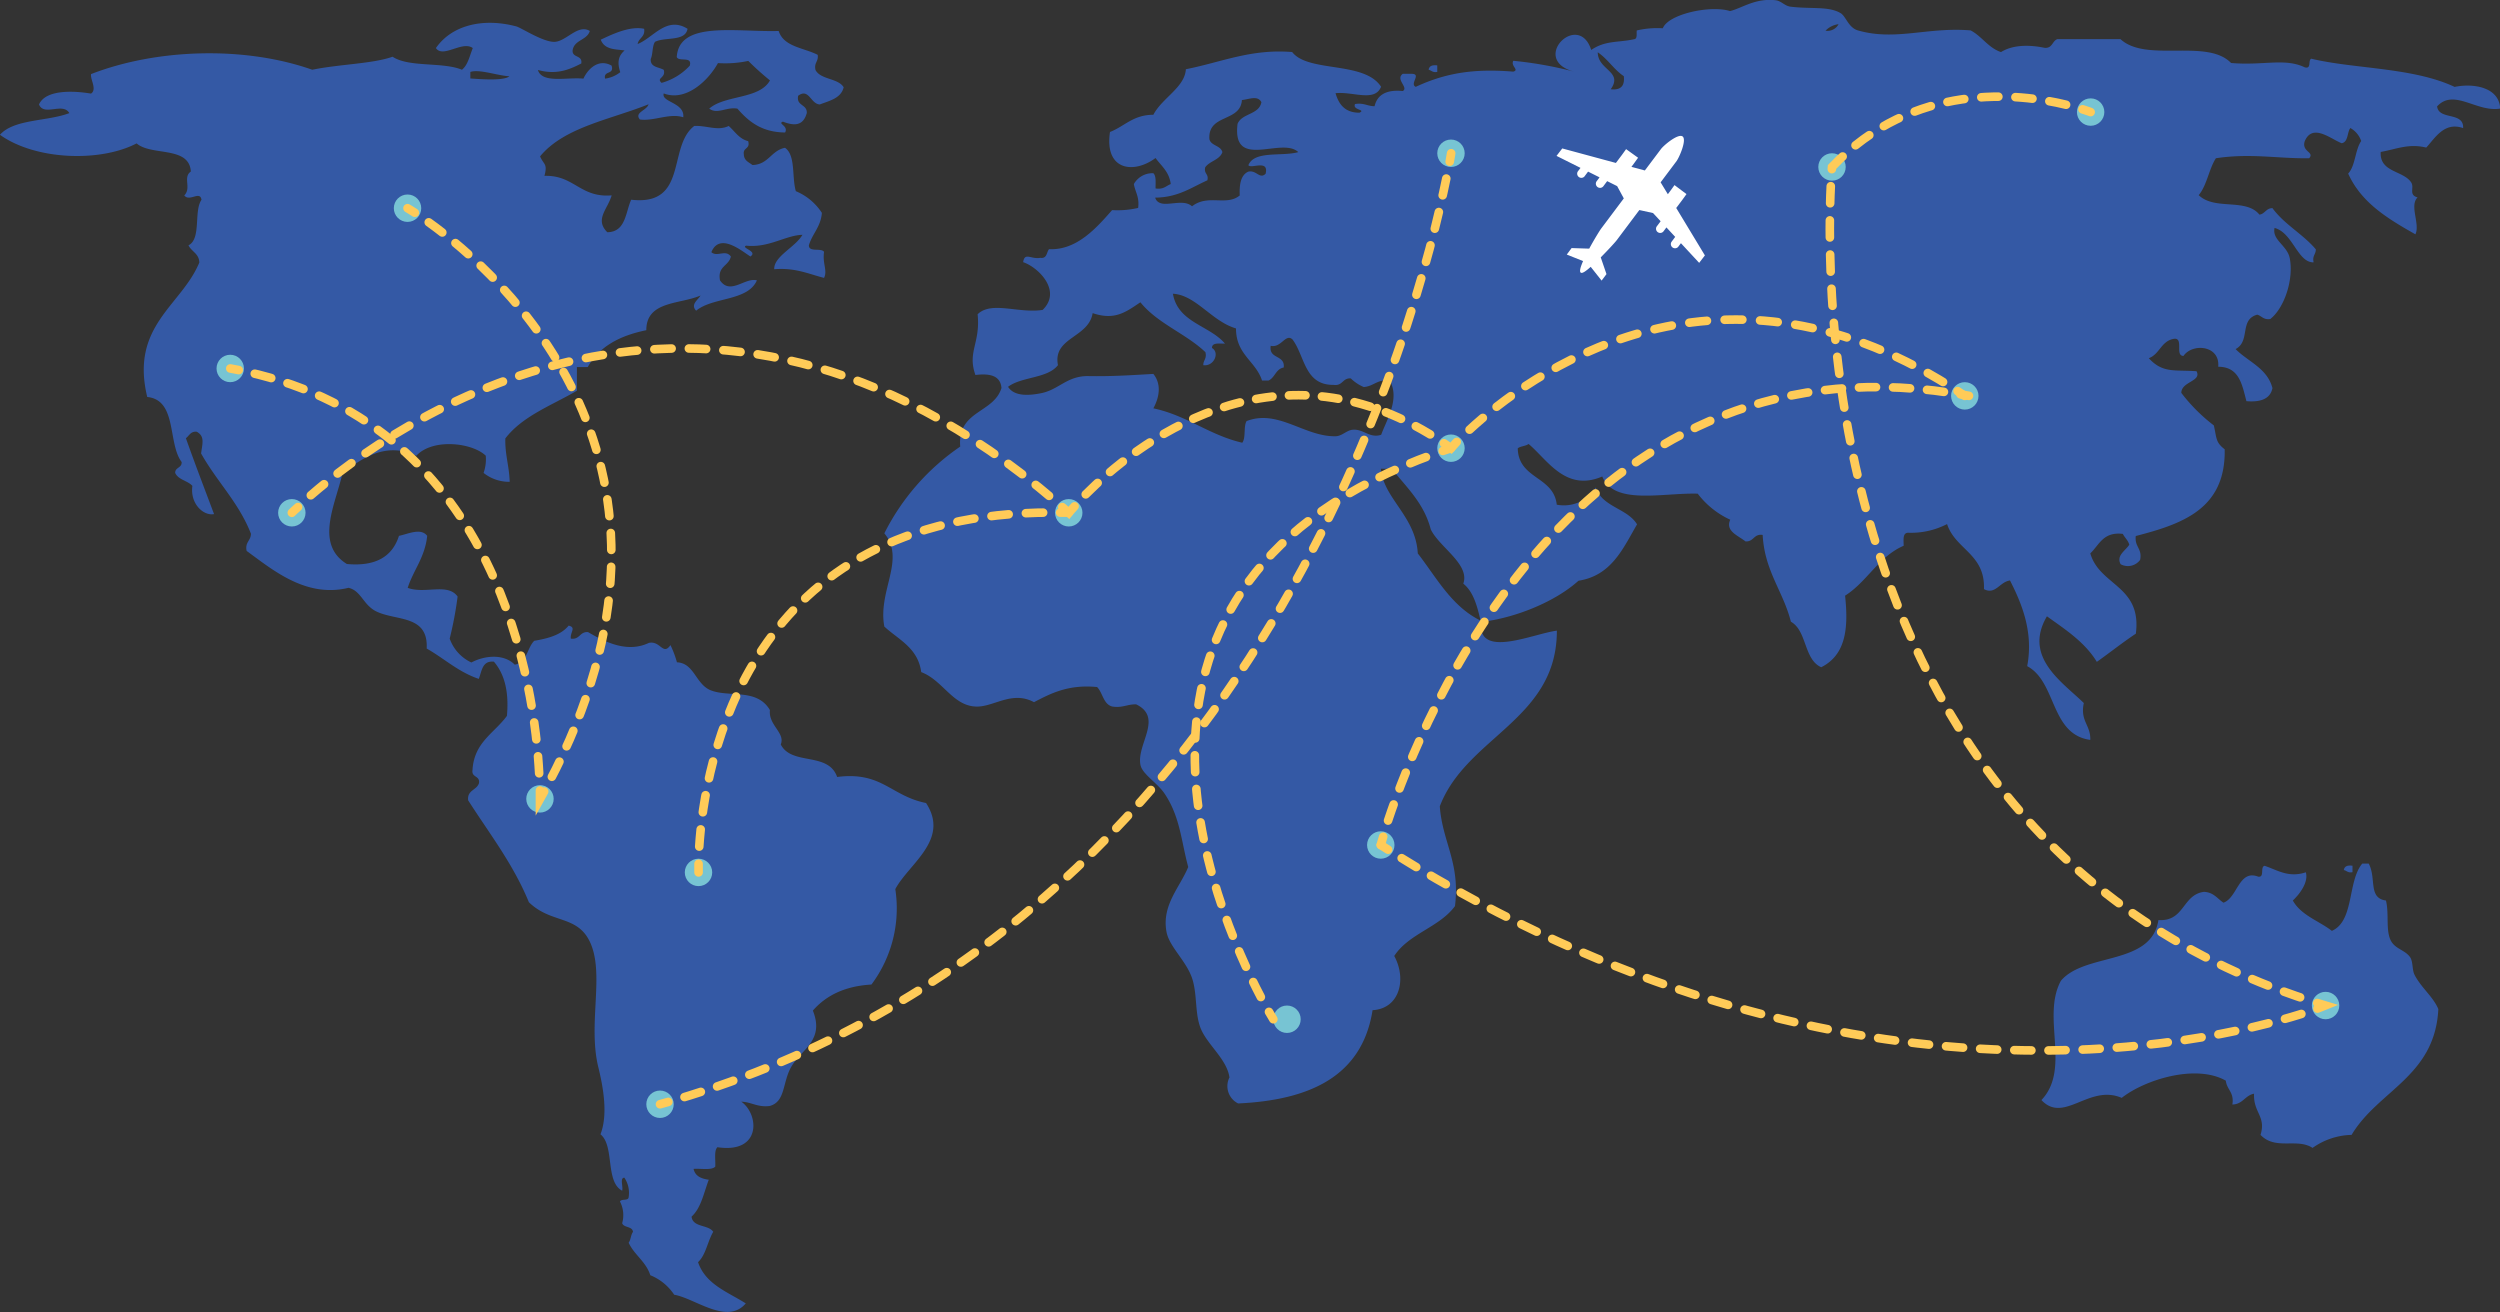 <svg xmlns="http://www.w3.org/2000/svg" viewBox="0 0 435.86 228.79"><rect x="0" y="0" width="435.86" height="228.79" fill="#333333" stroke="none"/><defs><style>.cls-1{fill:#3459a5;fill-rule:evenodd;}.cls-2{fill:#77c4d3;}.cls-10,.cls-11,.cls-12,.cls-13,.cls-14,.cls-3,.cls-4,.cls-5,.cls-6,.cls-7,.cls-8,.cls-9{fill:none;stroke:#ffcb58;stroke-linecap:round;stroke-miterlimit:10;stroke-width:1.5px;}.cls-4{stroke-dasharray:3.01 3.01;}.cls-5{stroke-dasharray:2.88 2.88;}.cls-6{stroke-dasharray:3.09 3.09;}.cls-7{stroke-dasharray:3.01 3.01;}.cls-8{stroke-dasharray:2.97 2.97;}.cls-9{stroke-dasharray:2.99 2.99;}.cls-10{stroke-dasharray:2.95 2.95;}.cls-11{stroke-dasharray:2.97 2.97;}.cls-12{stroke-dasharray:2.98 2.98;}.cls-13{stroke-dasharray:2.98 2.98;}.cls-14{stroke-dasharray:2.94 2.94;}.cls-15{fill:#fff;}</style></defs><title>Recurso 3</title><g id="Capa_2" data-name="Capa 2"><g id="OBJECTS"><path class="cls-1" d="M353.43,116.14c5.17,2.77,4,11.89,11,12.86.09-2.61-1.8-3.24-1.13-6.43-3.74-3.66-10.61-8-6.43-15.12,3.23,2.32,6.6,4.49,8.7,7.94,2.29-1.61,4.46-3.36,6.8-4.91,1.09-8.4-6.3-8.32-7.94-14,1.56-1.47,2.24-3.81,5.67-3.4.34.67.91,1.1,1.13,1.89-.71,1.09-2.31,1.88-1.51,3.4a2.65,2.65,0,0,0,3.4-.76c.4-2-1-2.25-.76-4.16,8.11-2.1,15.71-4.71,15.5-15.12-1.61-1.23-1.38-1.94-1.89-4.16a30.12,30.12,0,0,1-5.67-5.67c0-2,3.61-2,2.65-3.78-3.9-.27-5.88.38-8.32-2.27,1.94-.7,2.17-3.13,4.54-3.4,1.52,0,0,3,1.51,3,1.59-2.29,6.41-1.83,6.05,1.89,3.68,0,4.17,3.14,4.92,6,2.48.21,4.15-.39,4.54-2.27-.91-3.5-4.24-4.59-6.43-6.81,2.64-1.37.61-5.14,3.78-6,.79.22,1.08.94,2.27.76,2.35-1.81,4.13-6.74,3.4-10.59-.43-2.25-3.13-3.17-2.65-5.29,3.21.86,4,6.06,6.81,6-.27-1.15.39-1.38.38-2.27-2.25-2.67-5.49-4.34-7.56-7.18-1.13,0-1.29,1-2.27,1.13-2.37-2.93-7.8-.69-10.59-3.4,1.44-1.71,1.77-4.53,3-6.43,6.07-.92,10.87.09,16.26,0,1-1.12-1.4-1.11-.76-3,1.37-3.15,4.54-.34,6.43.38,1.17-.21.92-1.86,1.51-2.65a4.09,4.09,0,0,1,1.89,2.27c-1.08,1.56-1,4.32-2.27,5.67,2.3,5.13,7,7.92,11.72,10.59.86-1.77-1.09-5,.38-6.43-1.64-.45-.49-1.71-1.13-2.64-1.42-2.09-5.51-1.71-5.3-5.29,2.78-.49,4.87-1.51,7.94-.76,1.58-1.71,3.15-4.54,6.43-3.4.14-2.91-4.23-1.32-4.54-3.78,2.94-3.19,6.89,1.07,11,.38-.16-3.69-4.58-4.47-7.94-3.78-7.29-3.43-17.57-3.12-25-4.92-.6.28.09,1.85-1.13,1.51-3.51-1.68-7.23-.27-12.85-.76-4.19-4.34-14.8,0-19.28-4.16h-11c-.93.33-.85,1.67-2.27,1.51-2.85-.59-5.61-.47-7.56.75-2.26-.77-3.31-2.74-5.29-3.78-7.52-.63-13.1,1.89-19.66,0-1.65-.48-2.08-2.45-3-3-2.06-1.25-5.09-.7-8.7-1.13-1.09-.13-1.61-1-2.65-1.13-3.56-.4-5.84,1.38-7.94,1.89-3.39-1.08-10.78.52-11.72,3a15.76,15.76,0,0,0-4.54.38c-.07.57.13,1.39-.38,1.51-2.82.64-5.08.18-7.56,1.89-2.21-6.91-10.82,1.68-3,3.78a67.45,67.45,0,0,0-10.59-1.89c-.49.94,1.11,1.57,0,1.89-6.57-.53-11.56.11-17,2.65-1.15-.52,1.11-2.28-.76-2.27h-1.51c-1.34,1,1.09,2.39,0,3q-4.2-.41-4.91,2.65c-1.25,0-1.88-.64-3.41-.38-.51,1.07,2,.95.76,1.51-2.52,0-3.59-1.46-4.16-3.4,3-.34,6.87,1.61,7.94-1.13-2.93-4.53-12.7-2.41-15.5-6.05-7.24-.57-12.21,1.75-18.53,3-.19,3.17-4.14,5-5.67,7.94-3.52,0-5,2-7.56,3-1,6.72,4.14,7.37,7.94,4.54,1,1.37,2.39,2.4,2.65,4.54-.82.32-1.29,1-2.65.76,0-1,.14-2.16-.38-2.65a3.72,3.72,0,0,0-3.4,1.89c.24,1.4,1,2.25.75,4.16a15.83,15.83,0,0,1-4.54.38c-2.7,3.07-6.17,7.05-11,6.81-.45.56-.33,1.69-1.51,1.51-1.64.3-2.74-1.05-3,.76,2.63.87,6.82,5,3.4,8.32-4.17.66-8.93-1.6-11.34.76.53,5-1.83,6.54-.38,10.59,2.6-.33,4.38.16,4.54,2.27-1.36,4.44-7.72,3.88-7.19,10.21a40.06,40.06,0,0,0-13.23,15.12c3.78,4.58-1.18,10,0,16.26,2.49,2.3,5.87,3.71,6.43,7.94,3.75,1.41,5.45,5.8,9.45,6,3.08.19,6.32-2.86,10.21-.76,3-1.56,6-3.12,11-2.64,1,1,1.08,3,2.65,3.4,1.79.28,2.6-.42,4.16-.38,4.81,2.32,0,7,.76,10.59.32,1.57,2.92,3.1,4.16,4.92,2.75,4.05,2.92,8.26,4.16,12.85-1.47,3.57-4.67,6.68-3.78,11.34.5,2.64,3.6,5.15,4.54,8.32.84,2.83.38,6.16,1.51,8.7,1.24,2.77,4.47,5.2,4.92,8.32a3.37,3.37,0,0,0,1.51,4.54c12.65-.59,21.64-4.83,23.44-16.26,4.69-.26,6-5.36,3.78-9.45,2.52-3.9,7.89-5,10.59-8.7.93-7.61-2.2-11.16-2.65-17.39,4.63-12.14,20.44-15.1,20.41-30.63-4.29.57-13.84,5-13.23-1.51,5.91-.68,12.88-3.48,17-7.19,5.77-.91,7.75-5.61,10.21-9.83-1.71-2.83-6.09-3-7.19-6.43a6.53,6.53,0,0,1-6.81,3c-.53-5-6.68-4.41-6.8-9.83.5-.39,1.39-.37,1.89-.76,3.27,2.74,6.47,8.43,12.85,5.67,2,5.07,10.57,2.81,16.64,3a14.92,14.92,0,0,0,5.67,4.54c-.93,2,1.45,2.8,2.65,3.78,1.48.1,1.41-1.36,3-1.13.34,6.34,3.57,9.79,4.92,15.13,2.83,1.58,2.24,6.59,5.29,7.94,4.26-2.15,4.78-6.7,4.16-12.48,3.86-2.44,5.81-6.79,10.21-8.7,0-1-.21-2.23.76-2.27a13.72,13.72,0,0,0,6.81-1.51c1.46,4.46,6.66,5.19,6.43,11.34,2,1.06,2.72-1.26,4.54-1.51C352.5,105.26,354.55,110.2,353.43,116.14ZM210.5,31.44c.28-1.15-.65-1.11-.38-2.27.78-1.11,2.52-1.27,3-2.65-.32-1.19-2-1.08-2.27-2.27-.28-4.44,5.41-2.9,5.67-6.81,1.27-.13,2.76-.86,3.4.38-.43,2.22-3.4,1.89-4.16,3.78-1,8.19,7.69,2.18,10.59,4.92-2.84.81-7.63-.32-8.7,2.27.39.74,3.64-1.1,3,1.51-1.06,1-1.55-.67-3-.38-1.32.57-1.59,2.19-1.51,4.16-2.34,1.91-5.53-.29-8.32,1.89-1.82-1.66-5.63.85-6.43-1.51C205.42,34.42,207.71,32.67,210.5,31.44Zm25.34,43.48c-1.06.09-1.86,1.12-3,1.14-5.43.09-10-4.76-15.5-2.65-.58.94-.09,2.93-.76,3.78-5.82-1.36-9.62-4.75-15.5-6,1-1.82,1.49-4.16,0-6-4.13.24-7.35.45-11.34.38-3.74-.06-5.18,2.43-8.32,3-1.42.27-4.48.77-5.67-1.13,2.36-1.8,6.89-1.43,8.7-3.78-.94-4.87,5.33-4.71,6.05-9.07,3.84,1.31,5.77-.17,8.32-1.89,3,3.71,7.91,5.44,11.34,8.7.28,1.16-.39,1.38-.37,2.27,1.88.24,2.9-2.2,1.51-3,0-1,1.27-.75,2.27-.76-2.71-3.21-8.21-3.64-9.08-8.7,4,.22,6.77,4.81,11,6.05,0,4.58,3.42,5.66,4.54,9.08h1.14c1.13-.51,1.23-2,2.64-2.27.26-2.27-2.64-1.39-2.27-3.78,1.83.42,2.58-2.19,3.78-1.13,2.19,2.85,2.07,8,7.18,7.94,1.62.23,1.54-1.23,3-1.13a7.24,7.24,0,0,0,2.27,1.51c1.75-.14,2.37-1.41,4.54-1.13,1.76,3.23-.51,6.73-1.51,9.45C238.79,76.47,237.75,74.77,235.84,74.92Zm11.34,21.55c-.35-6.47-6-9.59-6.43-14.75h1.89c2.57,3.23,5.63,6,6.81,10.59,1.54,3.14,6.85,6.06,5.67,9.45,1.75,1.39,2.42,3.89,3,6.43C253.07,105.71,250.48,100.74,247.18,96.48Zm33.65-80.92c2.2-3.12-2.27-3.31-2.27-6.43,1.74,1.16,2.8,3,4.54,4.16Q283.4,15.86,280.83,15.56ZM318.27,5.35a3.76,3.76,0,0,1,2.27-1.13A2.16,2.16,0,0,1,318.27,5.35Z"/><path class="cls-1" d="M161.45,140c-6.18-1.24-7.68-5.54-15.5-4.54-1.55-4.45-7.92-1.92-9.83-5.67.84-2-2.18-3.36-1.89-6-2.25-3.8-6.94-2.19-10.21-3.4-2.74-1-2.93-4.79-6-4.92a17.25,17.25,0,0,0-1.13-3c-1.31,1.91-1.75-.84-3.78-.38-3.64,1.73-7.4,0-10.59-1.89-1.49-.1-1.41,1.37-3,1.14-.15-1.15,1-1.93-.38-2.27-1.29,1.61-3.56,2.24-6,2.65-1.26,1.26-1.25,3.79-3.4,4.16-1.87-1.9-5.16-1.65-7.56-.38a7.26,7.26,0,0,1-3.78-4.16A62.7,62.7,0,0,0,79.78,104c-1.75-2.43-5.65-.38-8.7-1.51,1-3.12,3-5.28,3.4-9.07-1.11-1.46-3.38-.3-4.92,0-1.13,3.53-3.95,5.38-9.08,4.91-5.66-3.48-2-10.39-.75-15.88,3.38-2.53,7.53-5.5,12.86-3,2.87-3.09,9.76-2.27,12.1,0a7.11,7.11,0,0,1-.38,3A7.12,7.12,0,0,0,88.86,84c-.07-2.7-.83-4.72-.76-7.56,3-3.92,8.1-5.76,12.48-8.32V64h1.89c2-3.6,5.6-5.49,10.21-6.43,0-5.15,5.86-4.48,9.45-6.05-.41.77-1.81,1.54-.76,2.65,2.88-2.41,9-1.63,10.59-5.29-2.06-.56-4.64,2.64-6.43,0-.48-2.5,1.55-2.48,1.89-4.16-.94-1.29-2.36.15-3.4-.75,1.44-3.5,5.28-.22,6.81.75,1.36-.93-1.72-1.48-.76-1.89,4,.42,6.87-1.81,9.83-1.89-1.26,2.19-5,3.74-4.92,6,3.7-.3,6,.83,8.69,1.51.63-1.31-.31-2.5,0-4.54-.51-.75-2.64.12-2.65-1.13.6-2.05,2.08-3.21,2.27-5.67a10,10,0,0,0-4.54-3.78c-.72-2.43,0-6.27-1.89-7.56-2.43.47-2.87,2.93-5.67,3-.65-.49-1.49-.78-1.51-1.89-.18-1.19,1.16-.86.76-2.27-1.61-.41-2.32-1.72-3.4-2.65-1.87.93-3.87-.11-6,0-4.71,3.58-1,14-11,12.86-1,2.24-.94,5.62-4.16,5.67-2.24-2.24.06-4,.76-6.43-5.5.46-6.52-3.56-11.72-3.4.58-2.17-.12-1.89-.76-3.4,4.22-5.11,12.26-6.4,18.91-9.08-.28,1.08-2.55,1.42-1.51,2.65,2.41.35,5.21-1.17,7.56-.38.31-2.58-3.91-2.63-3.4-4.16,3.85,1.48,7.77-2.23,9.45-5.29a19.27,19.27,0,0,0,5.29-.38,49.2,49.2,0,0,0,3.78,3.4c-1.85,3.32-7.83,2.5-10.59,4.92,1.43,1.06,3-.34,4.91,0,1.94,2.22,4.2,4.12,8.32,4.16.63-1.19-1.4-1.54-.38-1.89,2,.78,3.54.74,4.16-1.51.07-1.58-1.86-1.17-1.51-3,1.89-1.42,2.18,1.45,3.78,1.51,1.73-.66,3.71-1.08,4.16-3-1-1.61-4-1.29-4.91-3-.3-1.31.56-1.45.38-2.65-2.42-1.24-5.93-1.38-6.8-4.16-7.51.22-17.36-1.83-17.77,4.54.35.91,2.75-.23,2.27,1.51a10.56,10.56,0,0,1-4.92,3c-1-.92.8-.81.38-2.27-.87-.52-2.36-.41-2.27-1.89.4-.87.24-2.28.75-3,1.76-.89,5.28,0,5.67-2.27-3.67-2.29-6,1.6-8.7,2.65.17-1.09,1.34-1.18,1.13-2.65-2.65-.57-6,1.19-7.56,1.89.66,1.84,2.76,1.66,4.16,1.89-1.09.91-1.33,2.08-.76,3.78a5.39,5.39,0,0,1-2.65,1.13c-.33-1.46,1.65-.62,1.14-2.27-2.35-1.33-4.22.72-4.91,2.27-2.87-.29-7.21.9-7.94-1.51,3.19.87,5.37,0,7.56-1.13.26-1.52-1.59-.93-1.51-2.27.26-1.88,2.52-1.76,3-3.4-2-1.25-4.07,1.74-6.05,1.89S90.88,4.83,90,4.6C83.93,3,78.61,4.57,76,8.38c1.23,1.83,4.59-1.34,6.43,0-.55,1.34-.84,2.94-1.89,3.78-3.39-1.4-9.21-.37-12.1-2.27-3.42,1.23-9.29,1.3-14,2.27-12-4.23-27.32-3.62-38.57.76-.13,1,1.08,2.66,0,3.4-3.15-.53-7.92-.7-9.07,1.89.86,2.13,4.16-.43,5.29,1.51-3.82,1.47-9.63,1-12.1,3.78C6.1,27.89,17.38,28.35,23.82,25c2.55,2.24,9.18.4,9.45,4.91-1.44,1,.15,2.86-1.14,4.16.9,1.19,2.74-.9,3,.76-1.38,2,0,6.81-2.27,7.94.53,1.11,1.85,1.43,1.89,3-3.11,7.53-12.08,11-9.08,23.44,5.26.54,3.53,8.06,6,11.34.06,1.07-1.13.88-1.13,1.89.54,1.23,2.18,1.35,3,2.27-.42,3.14,1.94,5.27,3.78,4.92-1.65-4.4-3.33-8.77-4.91-13.23.59-.42.79-1.23,1.89-1.13,1.43.79,1,2,.76,3.78,2.7,4.86,6.57,8.55,8.69,14,0,1.24-1.07,1.44-.75,3,4.6,3.35,10.38,8.24,17.77,6.43,2.25.54,2.55,3.05,4.92,4.16,3.51,1.64,9,.56,8.7,6.43,3.06,1.73,5.5,4.08,9.08,5.29.55-1.34.57-3.21,2.64-3,1.81,2.1,2.66,5.15,2.27,9.45-2.18,3-5.74,4.6-6,9.45-.21,1.34,1.34.93,1.13,2.27-.38,1.26-2.09,1.18-1.89,3,3.68,5.77,7.84,11.07,10.59,17.77,3.88,3.75,8.33,2.21,10.59,6.81,2.7,5.51-.35,14.32,1.51,21.93.78,3.19,1.77,8.16.38,11.72,2.49,2,.8,8.28,3.78,9.83.22-.67-.46-2.22.38-2.27a4.7,4.7,0,0,1,.75,3.4c-.05.7-1.28.23-1.51.76a5.15,5.15,0,0,1,.38,3.78c.3.83,1.78.49,1.89,1.51-.39.5-.37,1.39-.76,1.89,1,2.15,3,3.26,3.78,5.67a9.05,9.05,0,0,1,4.16,3.4c3.61.6,9.23,5.35,12.48,1.51-3.14-2-7-3.3-8.32-7.19,1.38-1.27,1.66-3.64,2.65-5.29-.85-1.29-3.56-.72-3.78-2.65,1.66-1.49,2.14-4.16,3-6.43-1.33-.18-2.39-.64-2.65-1.89,1.28-.1,3.07.29,3.78-.38.08-1.18-.25-2.78.38-3.4,7.68,1.16,7.31-5.71,4.16-7.94,1.81.07,2.77,1,4.92.76,2.81-.73,2.22-4.06,3.78-6.81,1.75-3.09,5.87-4.58,3.78-9.83,2.29-2.62,5.56-4.27,10.21-4.54a22.16,22.16,0,0,0,4.16-16.64C158.47,150.56,165.64,146.41,161.45,140ZM82,12.54c1.64-.51,4.59.62,6.81.76-.95.82-5,.51-6.81.38Z"/><path class="cls-1" d="M250.58,12.54V11.4c-.86-.11-1.42.09-1.51.76C249.58,12.28,249.79,12.7,250.58,12.54Z"/><path class="cls-1" d="M420.14,166.81c-1-1.29-2.69-1.38-3.4-3-.79-1.82-.21-4.49-.76-6.81-3.14-.42-1.64-3.84-3-6.43h-1.14c-2.59,3.08-1.36,10-5.29,11.72-2.28-1.76-5.37-2.7-6.81-5.29,1.23-1.15,2.76-3.2,2.27-4.92-3,1-4.92-.37-7.18-1.13-.85.16.06,2.07-1.13,1.89-3.39-1.31-3.59,3.67-6.05,4.54-1.07-.7-1.71-1.82-3.4-1.89-3.79.49-3.36,5.21-7.94,4.92-1.23,8-12.79,5.61-17,10.58-3.44,6.3,1.79,15.36-3.4,20.8,3.94,4.2,8.31-2.84,14-.38,3.89-3.09,12.85-6,18.15-3,.17,1.6,1.49,2,1.14,4.16,1.84-.05,2.19-1.59,3.78-1.89-.15,3.33,2.14,3.92,1.13,7.18,2.62,2.74,6.35.49,9.07,2.27a12.22,12.22,0,0,1,6.81-2.27c4.6-7.75,14.53-10.17,15.12-21.93-.9-2.17-3-3.72-4.16-6C420.5,169,420.74,167.61,420.14,166.81Z"/><path class="cls-1" d="M408.63,151.68c.51.12.72.54,1.51.38v-1.13C409.29,150.82,408.73,151,408.63,151.68Z"/><circle class="cls-2" cx="50.88" cy="89.4" r="2.39"/><circle class="cls-2" cx="121.78" cy="152.1" r="2.39"/><circle class="cls-2" cx="186.33" cy="89.4" r="2.39"/><circle class="cls-2" cx="405.45" cy="175.31" r="2.39"/><circle class="cls-2" cx="364.49" cy="19.54" r="2.39"/><circle class="cls-2" cx="252.97" cy="26.72" r="2.39"/><circle class="cls-2" cx="71.05" cy="36.3" r="2.39"/><circle class="cls-2" cx="40.14" cy="64.24" r="2.39"/><circle class="cls-2" cx="94.14" cy="139.28" r="2.39"/><circle class="cls-2" cx="115.07" cy="192.52" r="2.39"/><circle class="cls-2" cx="319.4" cy="29.11" r="2.39"/><circle class="cls-2" cx="252.97" cy="78.14" r="2.39"/><circle class="cls-2" cx="342.55" cy="69.02" r="2.39"/><circle class="cls-2" cx="240.73" cy="147.32" r="2.39"/><circle class="cls-2" cx="224.38" cy="177.7" r="2.39"/><path class="cls-3" d="M50.88,89.4s.37-.38,1.08-1"/><path class="cls-4" d="M54.19,86.35c13.69-11.86,68.08-51.74,129.87,1.07"/><path class="cls-3" d="M185.21,88.41l1.13,1s.34-.42,1-1.13"/><path class="cls-5" d="M189.29,86.19c8.2-8.22,32.52-28.13,61.24-9.71"/><path class="cls-3" d="M251.74,77.28l1.23.86s.35-.4,1-1.09"/><path class="cls-6" d="M256.21,74.91c10-9.24,42.49-33.52,83.78-7.56"/><path class="cls-3" d="M341.3,68.19l1.25.83"/><path class="cls-3" d="M121.79,152.1s0-.53,0-1.5"/><path class="cls-7" d="M121.91,147.6c.92-14.37,8.11-58.22,61.41-58.24"/><path class="cls-3" d="M184.83,89.37l1.5,0"/><path class="cls-3" d="M240.73,147.32s.13-.51.42-1.44"/><path class="cls-8" d="M242,143.06c5.91-17.77,32.67-84.61,98.28-74.55"/><path class="cls-3" d="M341.8,68.75l1.48.26"/><path class="cls-3" d="M253,26.72s-.08.51-.25,1.47"/><path class="cls-9" d="M252.15,31.13c-4.7,23.06-31.78,130-134.2,160.56"/><path class="cls-3" d="M116.51,192.11l-1.44.41"/><path class="cls-3" d="M71.05,36.3s.46.26,1.27.79"/><path class="cls-10" d="M74.75,38.76c12.44,8.93,50.39,42.14,20.83,97.9"/><path class="cls-3" d="M94.87,138l-.73,1.31s0-.53,0-1.5"/><path class="cls-11" d="M94,134.82c-.76-14.54-6.7-60.19-51-70"/><path class="cls-3" d="M41.62,64.52l-1.47-.28"/><path class="cls-3" d="M364.49,19.54s-.5-.2-1.41-.48"/><path class="cls-12" d="M360.21,18.26c-8.2-2-26.58-4.12-40.81,10.85,0,0-10.88,114.57,83.19,145.3"/><path class="cls-3" d="M404,174.87l1.44.44s-.48.2-1.4.53"/><path class="cls-13" d="M401.23,176.78c-16.64,5.23-80.61,20.2-158-27.86"/><path class="cls-3" d="M242,148.13l-1.27-.8"/><path class="cls-3" d="M222,177.7s-.28-.45-.76-1.29"/><path class="cls-14" d="M219.82,173.83c-8.05-15.31-32.64-71.92,30.33-94.72"/><path class="cls-3" d="M251.55,78.62l1.42-.48"/><path class="cls-15" d="M293.35,23.79c-.75-.56-3.23,1.47-3.79,2.22l-2.79,3.71-2.34-.63.44-.59.72-1L283.5,26l-.72,1-1.06,1.41-9.35-2.53-1,1.3,4.18,2.09-.48.64a.73.73,0,0,0,1.16.87l.64-.86,2,1-.52.7a.73.73,0,0,0,1.17.87l.68-.91,1.74.87,1.16,2.14-3.94,5.25c-.26.35-1.22,1.9-2.09,3.51l-3.07-.1-.84,1.13L276,45.52c-.44,1-.67,1.77-.42,2s.92-.25,1.75-1l1.9,2.4.85-1.13-1-2.92c1.3-1.3,2.52-2.64,2.79-3l3.94-5.25,2.38.52,1.33,1.43-.68.91a.73.73,0,0,0,1.17.87l.52-.7,1.53,1.65-.64.86a.73.73,0,0,0,1.16.88l.48-.64,3.18,3.43,1-1.3-5-8.27,1.07-1.42.72-1-2.09-1.57-.72,1-.44.59-1.26-2.07,2.79-3.72C292.84,27.3,294.1,24.36,293.35,23.79Z"/></g></g></svg>